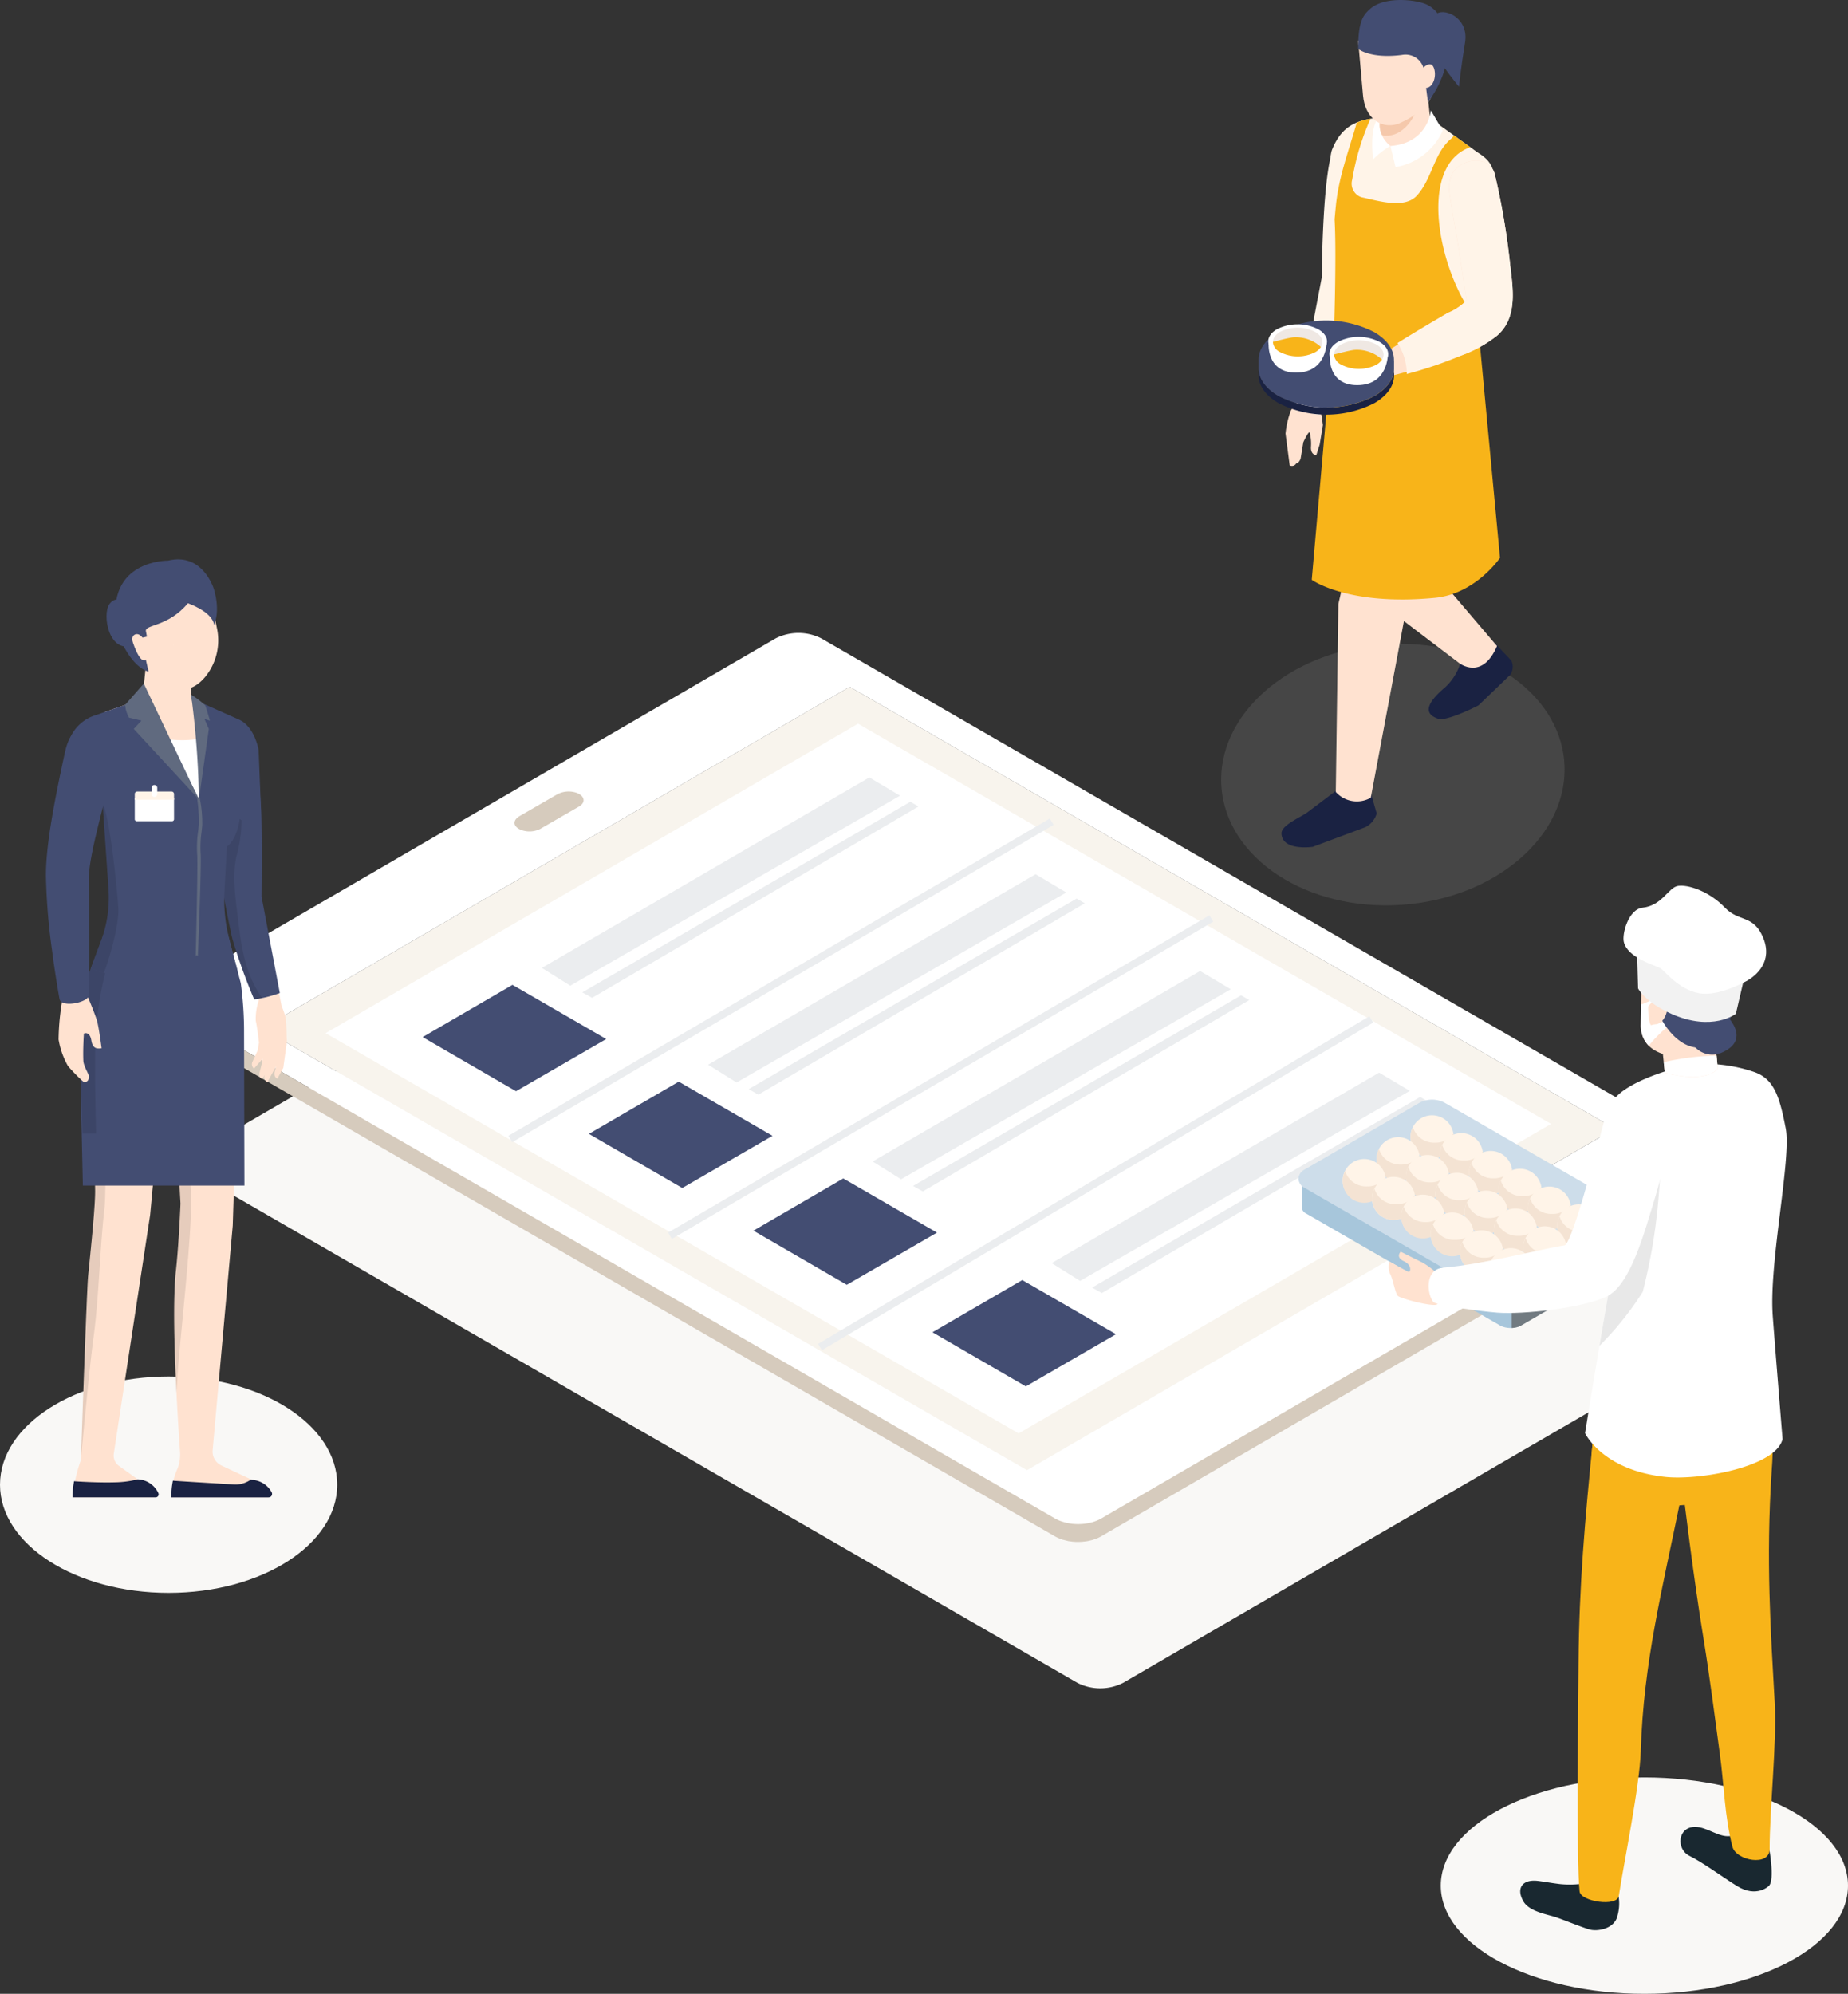 <svg xmlns="http://www.w3.org/2000/svg" width="290.433" height="313.292" viewBox="0 0 290.433 313.292"><rect x="0" y="0" width="290.433" height="313.292" fill="#333333" stroke="none"/><g transform="translate(-980.567 -232.708)"><path d="M997.6,529.6l93.852-54.541a7.94,7.94,0,0,1,7.208,0L1236.436,554.6c2,1.153,2,3.022.021,4.174L1142.6,613.319a7.938,7.938,0,0,1-7.207,0L997.62,533.773C995.623,532.62,995.617,530.752,997.6,529.6Z" transform="translate(14.488 -116.192)" fill="#f9f8f6"/><g transform="translate(984.6 232.708)"><ellipse cx="27" cy="20.5" rx="27" ry="20.5" transform="matrix(0.998, -0.07, 0.07, 0.998, 186.491, 103.146)" fill="#f9f8f6" opacity="0.1"/><g transform="translate(22.468 99.452)"><path d="M997.143,508.892l-.008,2.8v-.033l.007-2.8Z" transform="translate(-997.128 -451.358)" fill="#212121"/><g transform="translate(14.666 8.471)"><path d="M1226.634,521.752l-92.369,53.679-120.23-69.415,92.368-53.679Z" transform="translate(-1014.034 -452.337)" fill="#f8f4ed"/><path d="M1218.161,521.9l-83.677,48.624-108.917-62.884,83.677-48.624Z" transform="translate(-1015.563 -453.222)" fill="#fff"/></g><g transform="translate(0.014)"><path d="M998.627,498l93.884-54.559a7.946,7.946,0,0,1,7.209,0l137.823,79.573c2,1.154,2,3.023.02,4.177l-93.884,54.558a7.942,7.942,0,0,1-7.209,0L998.646,502.171C996.649,501.018,996.643,499.149,998.627,498Zm133.4,76.141,92.369-53.679-120.231-69.415L1011.8,504.721Z" transform="translate(-997.143 -442.571)" fill="#fff"/></g><path d="M997.141,508.859c0,.049.008.1.012.149s.006.1.015.155.023.091.034.135a1.364,1.364,0,0,0,.04.148c.017.048.036.084.053.126s.044.1.07.156a.8.8,0,0,0,.066.108c.036.061.075.122.118.182.024.033.053.066.079.1a2.687,2.687,0,0,0,.193.216c.036.036.072.072.111.108s.087.077.133.115.1.084.159.124.1.075.154.108c.085.058.17.115.264.169l137.824,79.573a5.469,5.469,0,0,0,.717.338c.069.029.141.053.213.079.165.059.336.108.5.154.148.041.3.079.451.112.215.044.434.084.657.112l.12.017q.433.046.869.049h.126a8.2,8.2,0,0,0,.852-.048l.122-.013c.273-.033.545-.081.814-.141l.154-.036a6.945,6.945,0,0,0,.754-.231c.02-.008.042-.013.063-.021a5.372,5.372,0,0,0,.788-.375l93.885-54.558a2.537,2.537,0,0,0,1.483-2.076l-.008,2.8a2.533,2.533,0,0,1-1.483,2.075l-93.884,54.559a5.457,5.457,0,0,1-.774.369h-.01c-.025.01-.047.016-.068.023-.176.066-.355.128-.541.179-.07.021-.142.034-.214.052l-.154.037c-.055.012-.109.028-.165.039-.166.034-.335.062-.506.085-.047.007-.1.01-.144.016l-.122.013c-.075.007-.15.018-.226.024-.166.012-.331.021-.5.024h-.516q-.281-.01-.56-.039l-.047-.007a.963.963,0,0,1-.12-.017c-.157-.019-.313-.038-.468-.065-.065-.012-.125-.034-.19-.047-.154-.032-.3-.07-.45-.111-.089-.024-.183-.038-.271-.066s-.158-.061-.238-.089-.142-.051-.213-.079a5.5,5.5,0,0,1-.717-.338L998.625,513.759l-.172-.1c-.032-.02-.059-.043-.092-.065-.053-.035-.1-.071-.154-.108a1.984,1.984,0,0,1-.159-.125c-.05-.042-.09-.075-.133-.114-.019-.017-.041-.034-.059-.051s-.034-.039-.052-.057c-.068-.069-.133-.141-.193-.215-.016-.021-.039-.04-.054-.06s-.017-.026-.027-.038c-.043-.061-.082-.121-.118-.182-.017-.029-.038-.055-.054-.083a.07.07,0,0,0-.011-.025,1.519,1.519,0,0,1-.071-.156c-.016-.036-.035-.07-.048-.1a.035.035,0,0,1,0-.014c-.02-.056-.03-.107-.043-.157s-.024-.076-.031-.115v-.019a1.278,1.278,0,0,1-.015-.158c0-.037-.011-.076-.012-.113v-.034Z" transform="translate(-997.127 -451.358)" fill="#d6cbbd"/><path d="M1060.623,475.14l5.69-3.285a3.84,3.84,0,0,1,3.19-.367c1.364.488,1.511,1.542.442,2.161l-6.093,3.518a3.766,3.766,0,0,1-3.105.134C1059.531,476.776,1059.477,475.8,1060.623,475.14Z" transform="translate(-1005.435 -446.379)" fill="#d6cbbd"/><path d="M1043.149,514.529l14.117-8.206L1072,514.835l-14.177,8.2Z" transform="translate(-1003.228 -451.022)" fill="#434d72"/><path d="M1064.743,498.676l51.471-29.928,4.822,2.868-51.819,29.857Z" transform="translate(-1006.09 -446.041)" fill="#ebedef"/><path d="M1072.073,503.107l51.556-29.949,1.286.742-51.3,30.068Z" transform="translate(-1007.062 -446.626)" fill="#ebedef"/><path d="M1073.274,532.063l14.117-8.206,14.734,8.512-14.176,8.2Z" transform="translate(-1007.221 -453.347)" fill="#434d72"/><path d="M1094.868,516.211l51.471-29.929,4.822,2.868-51.819,29.858Z" transform="translate(-1010.084 -448.366)" fill="#ebedef"/><path d="M1102.2,520.641l51.556-29.949,1.286.743-51.3,30.067Z" transform="translate(-1011.055 -448.95)" fill="#ebedef"/><path d="M1103.078,549.595l14.118-8.206,14.733,8.512-14.176,8.2Z" transform="translate(-1011.172 -455.671)" fill="#434d72"/><path d="M1124.673,533.742l51.47-29.928,4.822,2.868-51.818,29.858Z" transform="translate(-1014.035 -450.69)" fill="#ebedef"/><path d="M1132,538.172l51.555-29.949,1.286.742-51.305,30.068Z" transform="translate(-1015.006 -451.274)" fill="#ebedef"/><path d="M1135.512,568l14.118-8.205,14.733,8.511-14.176,8.2Z" transform="translate(-1015.471 -458.111)" fill="#434d72"/><path d="M1157.107,552.152l51.47-29.929,4.822,2.868-51.818,29.858Z" transform="translate(-1018.334 -453.13)" fill="#ebedef"/><path d="M1164.437,556.582l51.555-29.95,1.286.742-51.306,30.067Z" transform="translate(-1019.306 -453.714)" fill="#ebedef"/><path d="M1144.116,476.769l-85.084,49.853" transform="translate(-1005.333 -447.105)" fill="none" stroke="#ebedef" stroke-width="1.165"/><path d="M1173.045,494.3l-85.085,49.853" transform="translate(-1009.168 -449.429)" fill="none" stroke="#ebedef" stroke-width="1.165"/><path d="M1201.783,512.58l-86.648,51.486" transform="translate(-1012.77 -451.852)" fill="none" stroke="#ebedef" stroke-width="1.165"/></g><g transform="translate(193.766)"><path d="M1219.9,389.619a26.793,26.793,0,0,0-2.578,1.731c-1.168,1.095-1.829,2.5-.586,3.576.64.554,2.388.35,4.4-.153l-.006-.049A14.325,14.325,0,0,0,1219.9,389.619Z" transform="translate(-1197.447 -336.1)" fill="#efb19b"/><g transform="translate(3.6)"><path d="M1201.779,400.34a9.358,9.358,0,0,0-1.437,1.653,14.108,14.108,0,0,0-.859,3.662l.656,4.995a.763.763,0,0,0,1.031-.322l.008-.015c.382.049.673-.691.673-.691l.428-2.6s.856-1.877,1-1.509a6.892,6.892,0,0,1,.2,2.3c-.03,1.215.842,1.231.842,1.231l.529-1.666.51-3.067-.431-2.964S1201.891,400.293,1201.779,400.34Z" transform="translate(-1198.849 -337.521)" fill="#ffe2d0"/><path d="M1212.769,361.046c-2.246-.283,1.74-10.626,1.74-10.626s-4.6.066-6.8,3.009c-2.156,2.891-2.2,20.995-2.2,20.995l-3.646,19.089c.236,2.5,3.346,2.6,3.346,2.6l7.839-20.041,1.719-15A9.8,9.8,0,0,1,1212.769,361.046Z" transform="translate(-1199.164 -330.904)" fill="#fff4e8"/><path d="M1235.324,443.813l-4.68,2.721a8.658,8.658,0,0,1-2.594,4.712c-3.636,3.055-2.961,4.367-1.123,4.982,1.134.379,4.92-1.378,6.326-2.11l4.964-4.772a2.237,2.237,0,0,0,.2-2.251Z" transform="translate(-1202.289 -343.284)" fill="#1a2242"/><path d="M1208.028,470.539l-5.14,3.878c-.979.745-3.693,1.864-4.079,3.033l-.057.174c-.09,3.007,4.923,2.263,4.923,2.263l8.291-3.1a3.5,3.5,0,0,0,1.751-2.147l-1.191-4.132Z" transform="translate(-1198.752 -346.822)" fill="#1a2242"/><path d="M1219.625,398.321l-11.858-3.625s-.245,9.541.29,15.716c.383,4.431,2.7,17.555,2.7,17.555l17.1,12.992s3.609,2.836,5.953-2.672l-13.812-16.209Z" transform="translate(-1199.939 -336.773)" fill="#ffe2d0"/><path d="M1215.133,396.018l-.318,10.6L1209,431.835l-.408,29.555a4.434,4.434,0,0,0,5.5.908l5.434-28.955s4.469-14.793,7.856-21.584a28.238,28.238,0,0,0,2.745-13.7Z" transform="translate(-1200.057 -336.948)" fill="#ffe2d0"/><path d="M1230.719,354.682l-6.127-4.4-3.881-.86-3.931-.18c-5.48-.1-7.6,1.766-8.919,5.031-1.1,2.713,1.156,20.55,1.156,20.55l-1.122,14.543s1.137,3.439,11.14,5.245c10.46,1.887,11.935-1.856,11.935-1.856l-.141-10.834,2.268-20.411C1233.429,358.082,1233.667,356.465,1230.719,354.682Z" transform="translate(-1199.919 -330.747)" fill="#fff4e8"/><path d="M1230.447,381.382c-5.99-6.828-9.972-24.457-1.291-27.48l-2.571-1.847a2.016,2.016,0,0,1-.428.5c-2.759,2.272-3,6.388-5.434,8.983-2.013,2.143-6.249.718-8.659.233a2.254,2.254,0,0,1-1.468-2.775,39.289,39.289,0,0,1,2.866-9.555,7.988,7.988,0,0,0-2.156.62c-1.234,4.356-2.8,8.361-3.275,12.98-.075.732-.139,1.464-.207,2.2.3,4.941-.047,16.3-.047,16.3l-3.543,40.338s5.654,4.152,19.356,2.836c6.41-.617,10.232-6.289,10.232-6.289l-3.437-36.473Z" transform="translate(-1199.478 -330.773)" fill="#f8b419"/><path d="M1217.032,342.674l-.468,6.592a4.043,4.043,0,0,0,8.04.854c.01-.094.016-.187.02-.281l-.75-6.9Z" transform="translate(-1201.11 -329.877)" fill="#ffe2d0"/><path d="M1216.566,349.267a3.94,3.94,0,0,0,.263,1.727c.081.061.173.126.27.193,3.63.421,5.994-4.132,6.072-7.675a2.862,2.862,0,0,1,.072-.6l-6.211-.238Z" transform="translate(-1201.112 -329.877)" fill="#f5c8ab"/><path d="M1218.49,353.507l.8,3.324a9.938,9.938,0,0,0,7.42-5.732l-1.862-3.182S1224.451,353.064,1218.49,353.507Z" transform="translate(-1201.368 -330.572)" fill="#fff"/><path d="M1216.366,349.03c-1.756,1.518-1.028,6.724-1.028,6.724a12.839,12.839,0,0,1,2.714-2.1A4.651,4.651,0,0,1,1216.366,349.03Z" transform="translate(-1200.931 -330.719)" fill="#fff"/><path d="M1213.41,343.9c.3,3.429,2.677,5.292,5.4,4.492.359-.106,5.858-2.4,5.561-5.769l.13-6.3-11.858-1.057Z" transform="translate(-1200.594 -328.894)" fill="#ffe2d0"/><path d="M1223.451,340.168l.024-.016-.055.02Z" transform="translate(-1202.022 -329.542)" fill="#434d57"/><g transform="translate(12.059)"><path d="M1226.709,330.324c-.874.517-1.8,1.437-1.476,3.783.287,2.111,4.911,7.726,4.911,7.726s.331-3.111.956-6.926S1228.075,329.517,1226.709,330.324Z" transform="translate(-1214.313 -328.212)" fill="#434d72"/><path d="M1223.524,328.683c-1.545-.8-6.648-1.437-8.984.629-1.1.971-1.9,1.933-1.886,6.288,0,0,1.853,1.6,6.881.952a2.958,2.958,0,0,1,3.356,1.956c.174.559.365,3.026.734,5.448,0,0,3.4-4.223,3.045-8.894C1226.368,331.15,1225.07,329.484,1223.524,328.683Z" transform="translate(-1212.654 -327.921)" fill="#434d72"/></g><path d="M1224.155,340.351l.252,2.857c1.241.442,2.077-1.272,1.761-2.733C1225.738,338.491,1224.155,340.351,1224.155,340.351Z" transform="translate(-1202.119 -329.464)" fill="#ffe2d0"/></g><path d="M1234.7,359.2c-.5-2.066-2.736-2.546-4.524-1.9-2.239.808-2.881,2.727-2.582,4.931.394,2.905.98,5.793,1.437,8.688.449,2.846,1.186,8.085,1.264,8.019a8.934,8.934,0,0,1-2.929,1.987c-.909.483-7.745,4.886-10.4,6.57,1,1.348.312,1.82.4,3.6,3.145-.732,10.6-2.851,12.073-3.469a19.916,19.916,0,0,0,5.66-3.151c3.234-2.859,2.425-7.39,1.987-11.206A113.13,113.13,0,0,0,1234.7,359.2Z" transform="translate(-1197.568 -331.78)" fill="#ffe2d0"/><path d="M1235.073,359.2c-.5-2.066-2.736-2.546-4.523-1.9-2.24.808-2.882,2.727-2.582,4.931.394,2.905.98,5.793,1.438,8.688.449,2.846,1.186,8.085,1.265,8.019a8.947,8.947,0,0,1-2.929,1.987c-.909.483-5.323,3.083-7.975,4.761a8.783,8.783,0,0,1,1.459,4.86,63.067,63.067,0,0,0,8.594-2.926,19.915,19.915,0,0,0,5.66-3.151c3.234-2.859,2.425-7.39,1.986-11.207A113.037,113.037,0,0,0,1235.073,359.2Z" transform="translate(-1197.938 -331.78)" fill="#fff4e8"/><g transform="translate(0 50.363)"><path d="M1215.886,394.645c0,1.568-1.035,3.133-3.094,4.329a16.583,16.583,0,0,1-15.053,0c-2.081-1.2-3.125-2.776-3.137-4.352v1.072c0,1.588,1.042,3.179,3.145,4.39a16.585,16.585,0,0,0,15.052,0c2.059-1.2,3.091-2.762,3.094-4.329v-1.312Z" transform="translate(-1194.602 -387.098)" fill="#1a2242"/><path d="M1212.747,387.787a16.584,16.584,0,0,0-15.052,0c-2.066,1.2-3.092,2.771-3.09,4.344V393.5c.013,1.576,1.057,3.151,3.138,4.352a16.585,16.585,0,0,0,15.053,0c2.059-1.2,3.091-2.762,3.094-4.329v-1.351c0,.1-.017.2-.024.3C1216.011,390.789,1214.979,389.075,1212.747,387.787Z" transform="translate(-1194.602 -385.981)" fill="#434d72"/><g transform="translate(1.526 0.596)"><path d="M1204.282,387.484a7.189,7.189,0,0,0-6.524-.066c-1.827,1.025-1.869,2.717-.09,3.779a7.187,7.187,0,0,0,6.524.067C1206.016,390.238,1206.057,388.546,1204.282,387.484Z" transform="translate(-1196.361 -386.668)" fill="#fff"/><path d="M1200.729,394.666c4.93,0,4.82-4.926,4.82-4.926l-9.119.1S1195.907,394.666,1200.729,394.666Z" transform="translate(-1196.368 -387.076)" fill="#fff"/><g transform="translate(0.724 0.524)"><path d="M1203.874,387.961a6.059,6.059,0,0,0-5.5-.055c-1.541.865-1.575,2.291-.078,3.186a6.061,6.061,0,0,0,5.5.056C1205.335,390.282,1205.372,388.856,1203.874,387.961Z" transform="translate(-1197.195 -387.273)" fill="#efe8e3"/></g><g transform="translate(0.725 1.998)"><path d="M1200.288,389.026c-1.044.163-2.066.457-3.091.709a1.914,1.914,0,0,0,1.1,1.582,6.061,6.061,0,0,0,5.5.056,2.567,2.567,0,0,0,.941-.844A5.82,5.82,0,0,0,1200.288,389.026Z" transform="translate(-1197.197 -388.972)" fill="#f8b419"/></g></g><g transform="translate(11.141 2.568)"><path d="M1215.368,389.758a7.187,7.187,0,0,0-6.524-.066c-1.828,1.024-1.869,2.716-.09,3.778a7.184,7.184,0,0,0,6.524.066C1217.1,392.511,1217.143,390.82,1215.368,389.758Z" transform="translate(-1207.446 -388.942)" fill="#fff"/><path d="M1211.812,396.939c4.931,0,4.822-4.925,4.822-4.925l-9.119.1S1206.991,396.939,1211.812,396.939Z" transform="translate(-1207.453 -389.349)" fill="#fff"/><g transform="translate(0.724 0.525)"><path d="M1214.959,390.235a6.061,6.061,0,0,0-5.5-.056c-1.541.864-1.576,2.291-.078,3.186a6.06,6.06,0,0,0,5.5.055C1216.422,392.555,1216.458,391.129,1214.959,390.235Z" transform="translate(-1208.281 -389.547)" fill="#efe8e3"/></g><g transform="translate(0.725 1.997)"><path d="M1211.374,391.3c-1.045.164-2.066.457-3.092.709a1.916,1.916,0,0,0,1.1,1.583,6.06,6.06,0,0,0,5.5.055,2.569,2.569,0,0,0,.939-.843A5.818,5.818,0,0,0,1211.374,391.3Z" transform="translate(-1208.282 -391.244)" fill="#f8b419"/></g></g></g></g></g><ellipse cx="26.5" cy="17" rx="26.5" ry="17" transform="translate(980.567 449)" fill="#f9f8f6"/><ellipse cx="32" cy="17" rx="32" ry="17" transform="translate(1207 512)" fill="#f9f8f6"/><g transform="translate(987.778 320.603)"><g transform="translate(0 5.829)"><g transform="translate(3.366)"><g transform="translate(0.821 61.284)"><path d="M100.961,554.127H88.167a24.149,24.149,0,0,1,1.3-5.884s.914-26.724,1.133-28.909c.373-3.721,1.1-10.6,1.1-13.3,0-1.173-.359-19.465-.359-23.706a30.541,30.541,0,0,1,1.572-8.479h10.894l-1.02,9.828-2.443,26.084-5.71,37.485a2.016,2.016,0,0,0,.819,1.943l2.933,2.1a3.863,3.863,0,0,1,3.133,1.911A.63.63,0,0,1,100.961,554.127Z" transform="translate(-88.148 -473.852)" fill="#ffe2d0"/><path d="M91.945,506.037c0-1.173-.359-19.465-.359-23.706a30.541,30.541,0,0,1,1.572-8.479h10.894l-1.02,9.828-1.382,14.756c-.519-.274-7.061-.819-7.7,1.744-.533,2.129-.294,6.445-.548,8.642-.726,6.279-.853,13.966-1.715,20.234-.709,5.159-1.977,19.187-1.977,19.187s.914-26.724,1.133-28.909C91.214,515.613,91.945,508.735,91.945,506.037Z" transform="translate(-88.394 -473.852)" opacity="0.1"/><path d="M94.865,566.452a15.508,15.508,0,0,0,3.518-.468,3.736,3.736,0,0,1,3.262,2.192.473.473,0,0,1-.444.643H88.163a12.3,12.3,0,0,1,.224-2.541C88.516,566.3,92.1,566.54,94.865,566.452Z" transform="translate(-88.145 -488.544)" fill="#1a2242"/></g><g transform="translate(15.933 61.188)"><path d="M107.256,518.545c.466-4.2.726-10.6.726-10.6l-1.858-34.111,10.154-.1c.138,1.036.332,7.362.492,10.889.175,3.855-.578,26.789-.578,26.789l-3.16,35.285a2.417,2.417,0,0,0,1.383,2.406l4.8,2.25a3.873,3.873,0,0,1,2.964,1.708.692.692,0,0,1-.6,1.046H106.55a10.624,10.624,0,0,1,.941-4.463,6.085,6.085,0,0,0,.42-2.691C107.5,541.1,106.506,525.313,107.256,518.545Z" transform="translate(-106.124 -473.737)" fill="#ffe2d0"/><path d="M116.278,473.737c.138,1.036.332,7.362.492,10.889.083,1.836-.044,8-.2,13.956a4.87,4.87,0,0,0-.935-.136c-5.027-.2-6.369,3.5-6.037,7.454.457,5.442-1.912,24.667-2.163,30.409-.019.442-.05.9-.086,1.357-.339-6.755-.573-14.787-.093-19.121.466-4.2.726-10.6.726-10.6l-1.858-34.111Z" transform="translate(-106.124 -473.737)" opacity="0.1"/><path d="M116.58,566.8a4.189,4.189,0,0,0,2.568-.8l.144.07a3.728,3.728,0,0,1,3.106,1.974.545.545,0,0,1-.491.779H106.627a11.767,11.767,0,0,1,.24-2.629C107.129,566.237,116.58,566.8,116.58,566.8Z" transform="translate(-106.201 -488.449)" fill="#1a2242"/></g><path d="M117.821,443.458a6.41,6.41,0,0,0,4.158,1.9v9.074l3.378,17.139a13.012,13.012,0,0,1,.6,1.71c.194.9.171,3.162.223,3.682a.6.6,0,0,1-.032.234l.036,0-.566,4.089-.925,1.694c-.615-.255-.441-1.015-.441-1.015l.228-.925-1.341,2.466a.806.806,0,0,1-.477-1.008l.039-.124-.368.674c-.616-.255-.441-1.015-.441-1.015l.464-1.884.011-.289-1.35,1.539a.9.9,0,0,1-.241-1.083l.81-1.757.215-1.231c-.066-.58-.305-2.62-.51-3.424a9.087,9.087,0,0,1,.475-3.218,103.329,103.329,0,0,1-4.11-10.339c-.376-1.41-1.1-6.135-1.1-6.135l-1.124-13.934A23.064,23.064,0,0,0,117.821,443.458Z" transform="translate(-91.675 -407.214)" fill="#ffe2d0"/><path d="M122.048,452.629l2.874,15.147a19.357,19.357,0,0,1-4.024,1.006,87.862,87.862,0,0,1-3.4-9.418c-.376-1.41-1.537-7.546-1.537-7.546L114.47,429.3l6.832.994s.6,6.786.7,9.053C122.131,442.668,122.048,452.629,122.048,452.629Z" transform="translate(-91.522 -405.464)" fill="#434d72"/><path d="M92.605,426.585a1.571,1.571,0,0,0,.3-.962c5.846.163,11.69.4,17.532.669.019.124.041.247.06.371.8,6.653.671,13.365.886,20.053a7.131,7.131,0,0,0,.335,1.958c-.282,5.008-.225,10.044-.213,15.057.019,8.516-.508,17.038-.045,25.547H92.292c.184-3.345.446-6.686.65-10.03.3-4.9.9-9.723,1.607-14.582a97.146,97.146,0,0,0,1.261-15.372c-.035-2.5-.014-5-.288-7.491a11.893,11.893,0,0,0-1.462-5.258c-.957-1.522-2.542-2.839-3.063-4.582a4.11,4.11,0,0,1,.068-2.617A9.632,9.632,0,0,1,92.605,426.585Z" transform="translate(-87.749 -404.877)" fill="#fff"/><path d="M94.114,461.076c5.99-.124,11.957-.714,17.937-1.04l-.028.541,2.775,10.55a55.472,55.472,0,0,1,.513,7.524l.061,24.286H89.978l-.51-22.776a38.508,38.508,0,0,1,.811-8.8Z" transform="translate(-87.533 -410.365)" fill="#434d72"/><path d="M104.021,418.794l9.808,4.365c-4.351,6.688-19.347,1.2-19.646-1.228l8.947-3.137A1.992,1.992,0,0,1,104.021,418.794Z" transform="translate(-88.287 -403.78)" fill="#ffe2d0"/><path d="M94.3,457.307l-1.244-17.763c.082.057,1.741.807,1.828.858.1.459.208,1.344.319,2.479l1.062,1.945L96.2,457.22l-.01-.071,0,.071H96.2l-.006.018c0,.068.006.115.006.119l-.046.01c-2.185,6.969-3.654,10.978-4.163,18.88-.249,3.871.069,15.25.069,15.25H89.917l-.449-14.6a38.509,38.509,0,0,1,.811-8.8Z" transform="translate(-87.533 -407.097)" opacity="0.1"/><g transform="translate(11.659)"><path d="M104.556,402.083l5.871-1.115a1.5,1.5,0,0,1,1.748,1.175l.767,3.8a9.073,9.073,0,0,1-1.9,7.7c-3.069,3.592-6.488,1.53-8.558-1.558-.465-.693-.872-3.293-1.151-5.569A4,4,0,0,1,104.556,402.083Z" transform="translate(-101.081 -400.941)" fill="#ffe2d0"/><path d="M108.877,412.421l-.038,5.068.305,2.527c-.055,2.137-8.161,2.036-8.105-.1l1.033-10.032Z" transform="translate(-101.039 -402.367)" fill="#ffe2d0"/></g><path d="M117.282,441.436a14.838,14.838,0,0,1,1.441.821c.1.066.206.129.31.187a21.44,21.44,0,0,1-.784,5.613c-.7,3.018-.187,6.516.187,9.6.5,4.1.986,8.779,3.845,12.735-.448.09-.883.167-1.262.229a87.862,87.862,0,0,1-3.4-9.418c-.376-1.41-1.537-7.546-1.537-7.546l-.85-12.839C115.922,440.995,116.608,441.2,117.282,441.436Z" transform="translate(-91.644 -407.299)" opacity="0.1"/><path d="M87.168,434.239l.334-7.749a6.465,6.465,0,0,1,4.258-3.854l6.669-2.337c2.532,3.72,8.205,12.69,9.427,15.632.068.166-.064-11.692-.019-15.367l6.384,2.844c2.438,1.161,3.017,4.759,3.017,4.759l.348,8.879c-.319.108-1.645-1.852-3.516-1.262.16,1.31.232,2.253.232,2.253v.3c0,1.61-.855,4.237-2.055,4.978l-.377,6.992a25.137,25.137,0,0,0,.791,7.749l1.288,4.894a3.21,3.21,0,0,1-3.217-.055,12.745,12.745,0,0,1-3.242-2.542s-1.574,2.976-3.933,3.3c-6.036.82-10.06-.113-12.7-1.168l1.6-4.283a19.561,19.561,0,0,0,1.187-8.176l-.932-13.54A11.389,11.389,0,0,1,87.168,434.239Z" transform="translate(-87.168 -404.028)" fill="#434d72"/><path d="M93.415,439.567c1.173,2.26,2.316,13.862,2.474,16.517.166,2.784-1.72,8.955-2.29,10.151a19.527,19.527,0,0,1-2.037-.683l1.58-4.236a19.8,19.8,0,0,0,1.2-8.272Z" transform="translate(-87.869 -407.101)" opacity="0.1"/><path d="M93.765,439.564l-.009-.016.008,0Z" transform="translate(-88.219 -407.098)" opacity="0.1"/><path d="M93.734,439.532l-.117-.017c.023-.024.049-.043.071-.067C93.7,439.474,93.719,439.5,93.734,439.532Z" transform="translate(-88.196 -407.082)" opacity="0.1"/><path d="M127.341,483.627s-.137,2.744-.686,3.2-.83-.412-.83-.412a8.19,8.19,0,0,0-.252-3.384,6.029,6.029,0,0,1,0-3.295Z" transform="translate(-93.255 -413.506)" fill="#ffe2d0"/><path d="M109.58,435.442,99.336,424.349l1.214-1.3-1.945-.457a4.816,4.816,0,0,1-.627-2.021l2.935-3.341Z" transform="translate(-88.892 -403.539)" fill="#606a7f"/><path d="M112.505,420.954c.182.363.767,2.434.767,2.434l-.858-.266.686,1.557-1.554,11.093a137.35,137.35,0,0,0-1.238-16.47A13.8,13.8,0,0,1,112.505,420.954Z" transform="translate(-90.858 -403.869)" fill="#606a7f"/></g><g transform="translate(23.538 31.533)"><path d="M111.409,447.452a17.817,17.817,0,0,1,.142-3.606c.037-.325.074-.657.108-1.007a24.609,24.609,0,0,0-.289-4.382l.428.073a19.933,19.933,0,0,1,.408,4.36c-.034.354-.071.689-.108,1.018a17.359,17.359,0,0,0-.14,3.5c.133,1.8-.417,15.471-.437,16.044l-.2-.209-.15.257C111.173,463.364,111.54,449.218,111.409,447.452Z" transform="translate(-111.168 -438.457)" fill="#606a7f"/></g><path d="M90.032,475.508s1.223,2.91,1.518,3.919c.322,1.1.744,4.392.744,4.392-1.1.186-1.452-.277-1.616-1.234-.261-1.524-1.169-1.073-1.169-1.073s-.167,2.424-.087,4.266c.038.865.862,2.079.871,2.438.027,1.12-.847.878-.847.878A25.021,25.021,0,0,1,87,486.6a12.661,12.661,0,0,1-1.468-4.149,38.565,38.565,0,0,1,.635-6.465Z" transform="translate(-83.537 -412.832)" fill="#ffe2d0"/><path d="M83.171,448.81c-.043-5.092,1.566-12.839,2.785-18.541.558-2.606,1.009-4.935,4.478-4.788a3.859,3.859,0,0,1,3.366,2.347,4.974,4.974,0,0,1,.012,3.154c-1.528,6.842-3.939,14.651-3.895,18.264.048,4,.081,16.81,0,18.281-.061,1.112-4.347,2.027-4.614.566-.338-1.849-.922-5.558-1.145-7.424A97.752,97.752,0,0,1,83.171,448.81Z" transform="translate(-83.163 -404.853)" fill="#434d72"/><g transform="translate(13.968 29.624)"><g transform="translate(0 1.03)"><path d="M105.953,441.939a.313.313,0,0,1-.313.314h-5.546a.313.313,0,0,1-.313-.314v-3.385h6.171Z" transform="translate(-99.782 -437.592)" fill="#fff"/><path d="M100.167,437.41h5.4a.385.385,0,0,1,.385.385v.9H99.782v-.9A.385.385,0,0,1,100.167,437.41Z" transform="translate(-99.782 -437.41)" fill="#fff4e8"/></g><path d="M103.368,436.185a.447.447,0,0,1,.447.447v.975a.447.447,0,0,1-.894,0v-.975A.447.447,0,0,1,103.368,436.185Z" transform="translate(-100.283 -436.185)" fill="#fff"/></g><path d="M107.031,410.008l-.044.073.021-.092Z" transform="translate(-86.963 -402.384)" fill="#fff"/><path d="M102.486,406.083l-4-.964v3.4L99.712,411l3.659,2.339" transform="translate(-85.607 -401.607)" fill="#ffe2d0"/></g><path d="M104.428,394.207c5.5-1.345,7.223,4.507,7.223,4.507,1.052,3.552.016,5.574.016,5.574-.282-2.083-4.113-3.386-4.113-3.386-3.122,3.756-6.807,3.313-6.6,4.39l.165.854-.694.163s-.469-.679-1.051-.542c-.431.1-.733.527-.454,1.334,1.266,3.656,2.018,2.664,2.018,2.664l.443,1.89c-2.548-.689-4.662-4.871-5.024-7.087C94.635,394.04,104.428,394.207,104.428,394.207Z" transform="translate(-85.235 -394.006)" fill="#434d72"/><path d="M94.979,402.2c1.22-1.63,2.847.1,2.847.1-2.646,1.651.792,6.416.792,6.416C94.856,410.061,93.759,403.831,94.979,402.2Z" transform="translate(-84.971 -395.202)" fill="#434d72"/></g><g transform="translate(1184.634 371.876)"><g transform="translate(0 33.62)"><g transform="translate(0.516 0.541)"><g style="isolation:isolate"><g transform="translate(0.025)"><path d="M337.254,468.235,306.813,450.66a3.7,3.7,0,0,0-3.367,0l-18.093,10.514c-.921.536-.916,1.407.018,1.947L315.812,480.7a3.7,3.7,0,0,0,3.36,0l18.092-10.514A1.03,1.03,0,0,0,337.254,468.235Z" transform="translate(-284.666 -450.255)" fill="#cdddea"/></g><g transform="translate(3.633 4.177)"><path d="M334.292,470.615l-26.319-15.195a3.2,3.2,0,0,0-2.911,0l-15.642,9.09a.889.889,0,0,0,.016,1.683l26.319,15.2a3.2,3.2,0,0,0,2.905,0L334.3,472.3A.89.89,0,0,0,334.292,470.615Z" transform="translate(-288.826 -455.07)" fill="#cdddea"/></g><g transform="translate(0 11.882)" style="isolation:isolate"><path d="M317.478,482.915a4,4,0,0,1-.863-.1l-.034-.009a2.9,2.9,0,0,1-.773-.3l-30.441-17.574a1.2,1.2,0,0,1-.705-.984l-.025,4.5a1.2,1.2,0,0,0,.705.984l30.441,17.575a2.593,2.593,0,0,0,.345.165,2.774,2.774,0,0,0,.29.1c.045.013.092.023.138.034l.034.009.077.019c.077.016.156.029.236.041s.154.019.232.026.156.01.234.012h.243c.088,0,.176-.009.264-.017v-.026a3.2,3.2,0,0,0,1.267-.356l.025-4.5a3.39,3.39,0,0,1-1.659.4Z" transform="translate(-284.637 -463.953)" fill="#a7c6db"/><path d="M342.948,472.386a.981.981,0,0,1-.114.222l-.026.038a1.348,1.348,0,0,1-.189.208,1.744,1.744,0,0,1-.169.125c-.049.035-.091.072-.147.1L324.211,483.6a2.686,2.686,0,0,1-.71.276l-.009,0a4.063,4.063,0,0,1-.81.107v4.513c.079,0,.158-.008.236-.016v0c.1-.01.2-.024.3-.043a3.534,3.534,0,0,0,.448-.111,2.66,2.66,0,0,0,.517-.228l18.092-10.514.029-.017c.045-.027.077-.058.117-.087a1.746,1.746,0,0,0,.169-.125c.005,0,.012-.008.016-.012a1.317,1.317,0,0,0,.147-.159c.01-.012.016-.025.025-.037l.027-.039c.015-.022.031-.043.044-.066a.959.959,0,0,0,.063-.135l.005-.02.008-.026c.009-.029.019-.058.025-.088a.9.9,0,0,0,.016-.136v-.021l.025-4.5a.822.822,0,0,1-.041.245Z" transform="translate(-289.68 -465.035)" fill="#727b81"/></g></g></g><path d="M337.441,467.683,307,450.108a4.249,4.249,0,0,0-3.91,0L285,460.623a1.709,1.709,0,0,0-.956,1.436,1.729,1.729,0,0,0,.976,1.448l30.44,17.575a4,4,0,0,0,1.96.477,3.932,3.932,0,0,0,1.944-.474l18.092-10.513a1.561,1.561,0,0,0-.012-2.889Zm-.532,1.951-18.093,10.514a3.156,3.156,0,0,1-2.816-.005L285.56,462.568c-.271-.156-.434-.347-.434-.51s.155-.345.416-.5l18.093-10.513a3.162,3.162,0,0,1,2.823,0l30.44,17.574c.271.157.435.348.435.51S337.174,469.481,336.91,469.634Z" transform="translate(-284.042 -449.632)" fill="#cdddea"/><g transform="translate(17.611 2.458)"><path d="M307.731,452.466a3.387,3.387,0,1,0,3.388,3.387A3.388,3.388,0,0,0,307.731,452.466Z" transform="translate(-304.344 -452.466)" fill="#fff4e8"/><g transform="translate(0 1.862)"><path d="M308.169,457.051a3.454,3.454,0,0,1-3.446-2.437,3.345,3.345,0,0,0-.379,1.525,3.388,3.388,0,0,0,6.776,0,3.293,3.293,0,0,0-.05-.492A3.442,3.442,0,0,1,308.169,457.051Z" transform="translate(-304.344 -454.613)" fill="#f4e3d3"/></g><g transform="translate(4.608 2.801)"><path d="M313.043,455.7a3.387,3.387,0,1,0,3.387,3.387A3.387,3.387,0,0,0,313.043,455.7Z" transform="translate(-309.656 -455.695)" fill="#fff4e8"/></g><g transform="translate(4.608 4.662)"><path d="M313.481,460.279a3.456,3.456,0,0,1-3.446-2.438,3.351,3.351,0,0,0-.378,1.526,3.389,3.389,0,1,0,6.725-.492A3.445,3.445,0,0,1,313.481,460.279Z" transform="translate(-309.656 -457.841)" fill="#f4e3d3"/></g><g transform="translate(9.215 5.601)"><path d="M318.354,458.923a3.387,3.387,0,1,0,3.387,3.387A3.388,3.388,0,0,0,318.354,458.923Z" transform="translate(-314.967 -458.923)" fill="#fff4e8"/></g><g transform="translate(9.215 7.463)"><path d="M318.792,463.508a3.455,3.455,0,0,1-3.446-2.437,3.345,3.345,0,0,0-.379,1.525,3.387,3.387,0,0,0,6.775,0,3.292,3.292,0,0,0-.049-.492A3.442,3.442,0,0,1,318.792,463.508Z" transform="translate(-314.967 -461.07)" fill="#f4e3d3"/></g><g transform="translate(13.823 8.402)"><path d="M323.666,462.152a3.387,3.387,0,1,0,3.387,3.387A3.387,3.387,0,0,0,323.666,462.152Z" transform="translate(-320.279 -462.152)" fill="#fff4e8"/></g><g transform="translate(13.823 10.264)"><path d="M324.1,466.736a3.456,3.456,0,0,1-3.446-2.438,3.351,3.351,0,0,0-.378,1.526,3.389,3.389,0,1,0,6.725-.492A3.446,3.446,0,0,1,324.1,466.736Z" transform="translate(-320.279 -464.298)" fill="#f4e3d3"/></g><g transform="translate(18.43 11.202)"><path d="M328.978,465.38a3.387,3.387,0,1,0,3.386,3.387A3.388,3.388,0,0,0,328.978,465.38Z" transform="translate(-325.59 -465.38)" fill="#fff4e8"/></g><g transform="translate(18.43 13.064)"><path d="M329.415,469.964a3.453,3.453,0,0,1-3.445-2.437,3.348,3.348,0,0,0-.379,1.525,3.387,3.387,0,1,0,6.775,0,3.292,3.292,0,0,0-.049-.492A3.442,3.442,0,0,1,329.415,469.964Z" transform="translate(-325.59 -467.527)" fill="#f4e3d3"/></g><g transform="translate(23.037 14.003)"><path d="M334.289,468.609A3.387,3.387,0,1,0,337.677,472,3.387,3.387,0,0,0,334.289,468.609Z" transform="translate(-330.902 -468.609)" fill="#fff4e8"/></g><g transform="translate(23.037 15.865)"><path d="M334.727,473.193a3.455,3.455,0,0,1-3.446-2.438,3.351,3.351,0,0,0-.378,1.526,3.389,3.389,0,1,0,6.725-.492A3.443,3.443,0,0,1,334.727,473.193Z" transform="translate(-330.902 -470.755)" fill="#f4e3d3"/></g></g><g transform="translate(12.281 5.897)"><path d="M301.587,456.43a3.387,3.387,0,1,0,3.387,3.387A3.387,3.387,0,0,0,301.587,456.43Z" transform="translate(-298.2 -456.43)" fill="#fff4e8"/><g transform="translate(0 1.862)"><path d="M302.025,461.014a3.456,3.456,0,0,1-3.446-2.438,3.4,3.4,0,1,0,6.347,1.034A3.446,3.446,0,0,1,302.025,461.014Z" transform="translate(-298.2 -458.576)" fill="#f4e3d3"/></g><g transform="translate(4.608 2.8)"><path d="M306.9,459.658a3.387,3.387,0,1,0,3.388,3.387A3.387,3.387,0,0,0,306.9,459.658Z" transform="translate(-303.512 -459.658)" fill="#fff4e8"/></g><g transform="translate(4.608 4.662)"><path d="M307.337,464.242a3.454,3.454,0,0,1-3.446-2.437,3.345,3.345,0,0,0-.378,1.525,3.389,3.389,0,1,0,6.725-.492A3.444,3.444,0,0,1,307.337,464.242Z" transform="translate(-303.512 -461.805)" fill="#f4e3d3"/></g><g transform="translate(9.215 5.601)"><path d="M312.21,462.887a3.387,3.387,0,1,0,3.387,3.387A3.387,3.387,0,0,0,312.21,462.887Z" transform="translate(-308.823 -462.887)" fill="#fff4e8"/></g><g transform="translate(9.215 7.463)"><path d="M312.648,467.471a3.456,3.456,0,0,1-3.446-2.438,3.382,3.382,0,1,0,6.4,1.526,3.408,3.408,0,0,0-.049-.492A3.445,3.445,0,0,1,312.648,467.471Z" transform="translate(-308.823 -465.033)" fill="#f4e3d3"/></g><g transform="translate(13.823 8.401)"><path d="M317.521,466.115a3.387,3.387,0,1,0,3.388,3.387A3.387,3.387,0,0,0,317.521,466.115Z" transform="translate(-314.135 -466.115)" fill="#fff4e8"/></g><g transform="translate(13.823 10.264)"><path d="M317.96,470.7a3.454,3.454,0,0,1-3.446-2.437,3.347,3.347,0,0,0-.378,1.525,3.387,3.387,0,1,0,6.775,0,3.288,3.288,0,0,0-.05-.492A3.442,3.442,0,0,1,317.96,470.7Z" transform="translate(-314.135 -468.262)" fill="#f4e3d3"/></g><g transform="translate(18.43 11.202)"><path d="M322.833,469.344a3.387,3.387,0,1,0,3.387,3.387A3.387,3.387,0,0,0,322.833,469.344Z" transform="translate(-319.446 -469.344)" fill="#fff4e8"/></g><g transform="translate(18.43 13.064)"><path d="M323.271,473.928a3.455,3.455,0,0,1-3.446-2.438,3.351,3.351,0,0,0-.378,1.526,3.389,3.389,0,1,0,6.725-.492A3.443,3.443,0,0,1,323.271,473.928Z" transform="translate(-319.446 -471.49)" fill="#f4e3d3"/></g><g transform="translate(23.037 14.002)"><path d="M328.144,472.572a3.387,3.387,0,1,0,3.387,3.387A3.388,3.388,0,0,0,328.144,472.572Z" transform="translate(-324.757 -472.572)" fill="#fff4e8"/></g><g transform="translate(23.037 15.865)"><path d="M328.582,477.157a3.455,3.455,0,0,1-3.446-2.438,3.348,3.348,0,0,0-.379,1.525,3.387,3.387,0,0,0,6.775,0,3.272,3.272,0,0,0-.049-.491A3.444,3.444,0,0,1,328.582,477.157Z" transform="translate(-324.757 -474.719)" fill="#f4e3d3"/></g></g><g transform="translate(6.952 9.334)"><path d="M295.443,460.393a3.387,3.387,0,1,0,3.387,3.387A3.388,3.388,0,0,0,295.443,460.393Z" transform="translate(-292.056 -460.393)" fill="#fff4e8"/><g transform="translate(0 1.862)"><path d="M295.881,464.978a3.454,3.454,0,0,1-3.446-2.437,3.344,3.344,0,0,0-.378,1.525,3.389,3.389,0,1,0,6.725-.492A3.443,3.443,0,0,1,295.881,464.978Z" transform="translate(-292.056 -462.54)" fill="#f4e3d3"/></g><g transform="translate(4.607 2.801)"><path d="M300.754,463.622a3.387,3.387,0,1,0,3.387,3.387A3.387,3.387,0,0,0,300.754,463.622Z" transform="translate(-297.367 -463.622)" fill="#fff4e8"/></g><g transform="translate(4.607 4.662)"><path d="M301.192,468.206a3.454,3.454,0,0,1-3.445-2.438,3.351,3.351,0,0,0-.379,1.526,3.387,3.387,0,0,0,6.775,0,3.289,3.289,0,0,0-.049-.492A3.444,3.444,0,0,1,301.192,468.206Z" transform="translate(-297.367 -465.768)" fill="#f4e3d3"/></g><g transform="translate(9.215 5.601)"><path d="M306.066,466.85a3.387,3.387,0,1,0,3.387,3.387A3.388,3.388,0,0,0,306.066,466.85Z" transform="translate(-302.679 -466.85)" fill="#fff4e8"/></g><g transform="translate(9.215 7.463)"><path d="M306.5,471.435A3.454,3.454,0,0,1,303.057,469a3.347,3.347,0,0,0-.378,1.525,3.389,3.389,0,1,0,6.725-.492A3.444,3.444,0,0,1,306.5,471.435Z" transform="translate(-302.679 -468.997)" fill="#f4e3d3"/></g><g transform="translate(13.822 8.402)"><path d="M311.377,470.079a3.387,3.387,0,1,0,3.387,3.387A3.387,3.387,0,0,0,311.377,470.079Z" transform="translate(-307.99 -470.079)" fill="#fff4e8"/></g><g transform="translate(13.822 10.264)"><path d="M311.815,474.663a3.455,3.455,0,0,1-3.446-2.438,3.351,3.351,0,0,0-.378,1.526,3.389,3.389,0,1,0,6.725-.492A3.443,3.443,0,0,1,311.815,474.663Z" transform="translate(-307.99 -472.225)" fill="#f4e3d3"/></g><g transform="translate(18.429 11.202)"><path d="M316.688,473.307a3.387,3.387,0,1,0,3.388,3.387A3.388,3.388,0,0,0,316.688,473.307Z" transform="translate(-313.301 -473.307)" fill="#fff4e8"/></g><g transform="translate(18.429 13.064)"><path d="M317.126,477.892a3.455,3.455,0,0,1-3.446-2.438,3.348,3.348,0,0,0-.379,1.525,3.388,3.388,0,0,0,6.776,0,3.269,3.269,0,0,0-.05-.491A3.444,3.444,0,0,1,317.126,477.892Z" transform="translate(-313.301 -475.454)" fill="#f4e3d3"/></g><g transform="translate(23.037 14.003)"><path d="M322,476.536a3.387,3.387,0,1,0,3.387,3.387A3.387,3.387,0,0,0,322,476.536Z" transform="translate(-318.613 -476.536)" fill="#fff4e8"/></g><g transform="translate(23.037 15.865)"><path d="M322.438,481.12a3.455,3.455,0,0,1-3.446-2.437,3.344,3.344,0,0,0-.378,1.525,3.389,3.389,0,1,0,6.725-.492A3.443,3.443,0,0,1,322.438,481.12Z" transform="translate(-318.613 -478.683)" fill="#f4e3d3"/></g></g></g><path d="M361.012,582.822c-1.789.2-3.576-1.447-5.446-1.453-2.758-.008-3.052,3.484-.892,4.557s5.112,3.276,7.467,4.736c3.074,1.9,4.983,0,4.983,0,1.044-.9,0-6.313,0-6.313S362.8,582.616,361.012,582.822Z" transform="translate(-293.216 -433.475)" fill="#192830"/><path d="M334.517,591.517a15.672,15.672,0,0,1-3.895.145c-1.228-.13-2.921-.44-3.7-.522-2.366-.251-3.386,1.168-2.2,3.228.947,1.646,3.9,2.058,5.2,2.516,1.381.484,3.833,1.489,5.144,1.885,1.225.37,4.027-.033,4.466-2.231a6.927,6.927,0,0,0,.029-3.536C339.15,592.074,334.517,591.517,334.517,591.517Z" transform="translate(-289.369 -434.767)" fill="#192830"/><path d="M336.984,510.7c-1.2,12.049-2.134,22.464-2.22,34.577-.05,6.994-.354,31.192.167,35.931.176,1.6,5.9,2.463,6.164.712.834-5.451,3.285-17.25,3.453-22.762.422-13.882,3.337-25.228,6.232-39.444.9-4.427,2.663-9.249-.3-13.424C346.707,500.968,337.671,504.268,336.984,510.7Z" transform="translate(-290.748 -423.171)" fill="#f8b419"/><path d="M367.51,515.082c.272-4.1.586-6.885-2.822-10.028-4.832-4.458-12.75-.311-11.983,6.167,1.271,10.131,2.471,20.282,4.115,30.36.977,5.99,1.731,12.018,2.552,18.03.645,4.722.752,9.921,1.974,14.53.575,2.169,5.84,3.155,5.84.361,0-6.3,1.152-16.73.8-23.023C367.367,540.371,366.579,529.151,367.51,515.082Z" transform="translate(-293.137 -423.112)" fill="#f8b419"/><path d="M339.877,494.251s-3.544,15.708-2.56,18.7c3.117,9.467,24.457,4.6,26.169,1.975,1.766-2.707,2.2-7.073,2.411-10.3.314-4.89-1.6-11.827-2.466-14.127C360.679,483.147,339.877,494.251,339.877,494.251Z" transform="translate(-291.081 -421.096)" fill="#f8b419"/><path d="M367.506,453.3c-.983-5.1-1.865-7.86-5.076-8.916a23.91,23.91,0,0,0-9.583-1.153c-2.2.3-11.062,2.75-12.689,6.076-.6,1.228-.213,3.854-1.556,6.793-1.929,4.216-1.6,6.716-1.427,7.834.879,5.733,4.136,6.855,3.954,7.557-1,3.883-5.164,29.68-5.164,29.68s2.692,5.826,12.629,6.879c5.415.574,17.4-1.592,18.414-5.945,0,0-1.391-17.076-1.554-19.525C364.894,474.125,368.416,458.029,367.506,453.3Z" transform="translate(-290.925 -415.149)" fill="#fff"/><path d="M343.9,453.438a2.529,2.529,0,0,1-.635-.973c-.951-.361-1.9-.732-2.812-1.176a1.958,1.958,0,0,1-.347-.227c-.3,1.384-.208,3.622-1.339,6.095-1.928,4.216-1.6,6.716-1.426,7.834.879,5.733,4.135,6.855,3.954,7.557-.494,1.909-1.75,9.119-2.9,15.954a48.569,48.569,0,0,0,6.808-8.491c2.482-9.834,2.535-15.989,3.048-22.713C347.658,454.981,345.478,454.975,343.9,453.438Z" transform="translate(-291.089 -416.201)" fill="#e8e8e8"/><g transform="translate(48.008 97.629)"><path d="M339.442,523.444l-.045-.021C339.359,523.581,339.442,523.444,339.442,523.444Z" transform="translate(-339.387 -523.423)" fill="#ffe2d0"/></g><g transform="translate(53.811 10.927)"><path d="M346.077,434.343c-.055,4.319,4.007,5.238,8.1,5.29a15.029,15.029,0,0,0,3.163-1.814c1.543-1.058,4.358-11.53,4.358-11.53l-15.485-2.817Z" transform="translate(-346.076 -423.471)" fill="#ffe2d0"/></g><g transform="translate(53.811 16.31)"><path d="M347.219,432.655c0-.192.472-.485.88-1.186-.385.15-1.6.667-1.983.825l-.039,3.109a4.406,4.406,0,0,0,1.245,3.348,19.579,19.579,0,0,1,5.153-4.517c-.81.223-4.029,1.046-4.759,1.29C347.472,435.6,347.219,434.055,347.219,432.655Z" transform="translate(-346.076 -429.915)" fill="#fff"/><path d="M348.743,431.172a.868.868,0,0,1,.5,1.288q-.958.415-.045.353l.4-.021a5.774,5.774,0,0,0,1.165-.193,21.153,21.153,0,0,0,2.365-.742A30.9,30.9,0,0,0,357.611,430c-1.348-.165-2.706-.276-4.047-.318A46.186,46.186,0,0,0,348.743,431.172Z" transform="translate(-346.43 -429.677)" fill="#fff"/><path d="M361.237,430.6a19.039,19.039,0,0,1-3.547,2.089.926.926,0,0,1-.278,1.278c-.377.248-.759.491-1.142.732.487-.081.978-.166,1.472-.266a10.42,10.42,0,0,1,3.2-.338c.407-1.166.8-2.388,1.127-3.476q-.358-.063-.72-.121A1.062,1.062,0,0,1,361.237,430.6Z" transform="translate(-347.428 -429.786)" fill="#fff"/></g><path d="M349.879,439.455l.474,4.458c6.77,1.773,8.317-.654,8.317-.654l-.47-4.958Z" transform="translate(-292.769 -414.51)" fill="#ffe2d0"/><path d="M350.221,442.686l.179,1.672c6.769,1.773,8.316-.654,8.316-.654l-.193-2.045A40.6,40.6,0,0,0,350.221,442.686Z" transform="translate(-292.815 -414.955)" fill="#fff"/><path d="M351.593,417.516c-3.388,1.43-5.5,3.679-5.4,8.223,0,0,2.088.545,2.047,3.851-.022,1.692,2.783,7.533,6.98,7.578,1.172.012,1.819.141,2.751-.759,2.254-2.176,4.111-9.213,3.4-13.087C360.254,417.327,353.977,416.508,351.593,417.516Z" transform="translate(-292.28 -411.706)" fill="#434d72"/><path d="M348,431.55l-.045,3.595c1.494.709,2.751-1.325,2.542-3.189C350.211,429.427,348,431.55,348,431.55Z" transform="translate(-292.515 -413.504)" fill="#ffe2d0"/><path d="M305.736,478.9c-1.337-.654-3.458-1.722-3.458-1.722s-.9.861.506,1.5c1.3.594,1.047,1.747.736,1.659s-3-1.614-3-1.614a2.785,2.785,0,0,0,.087,1.935c.454.815.787,2.98,1.2,3.438s5.664,1.821,6.2,1.347.731-4.138.731-4.138A14.146,14.146,0,0,0,305.736,478.9Z" transform="translate(-286.208 -419.663)" fill="#ffe2d0"/><path d="M335.552,451.6c-1.17,4.2-5.023,19.608-6.51,20.8-3.432.5-12.828,3-19.071,3.5-3.105.251-2.548,4.352-1.592,5.414.476.529,7.3,1.444,10.019,1.663,4.03.324,13.365-.723,17.154-2.512,3.821-1.8,5.971-10.055,7.784-15.993.981-3.216,2.192-8.485,1.289-11.9C343.442,448.114,336.656,447.093,335.552,451.6Z" transform="translate(-287.168 -415.887)" fill="#fff"/><path d="M359.782,433.315s-4.888-1.5-5.026,3.257a3.7,3.7,0,0,0,5.137,3.5C365.284,437.769,359.782,433.315,359.782,433.315Z" transform="translate(-293.416 -413.819)" fill="#434d72"/><path d="M345.546,428.518s1.063,2.131,5.222,3.982c6.478,2.882,10.147-.005,10.147-.005l1.505-6.44-17.056-3.913Z" transform="translate(-292.171 -412.368)" fill="#f2f2f2"/><path d="M358.882,414.336c-2.536-2.645-5.88-3.678-7.4-3.425s-2.437,3.08-5.563,3.425c-2.215.245-3.24,4.131-2.937,5.376.6,2.49,4.732,3.6,5.724,4.113.608.317,2.845,3.391,6.158,3.957,2.1.36,5-.632,7.358-1.9,1.61-.868,4.194-3.113,2.667-6.813S361.089,416.639,358.882,414.336Z" transform="translate(-291.848 -410.874)" fill="#fff"/></g></g></svg>